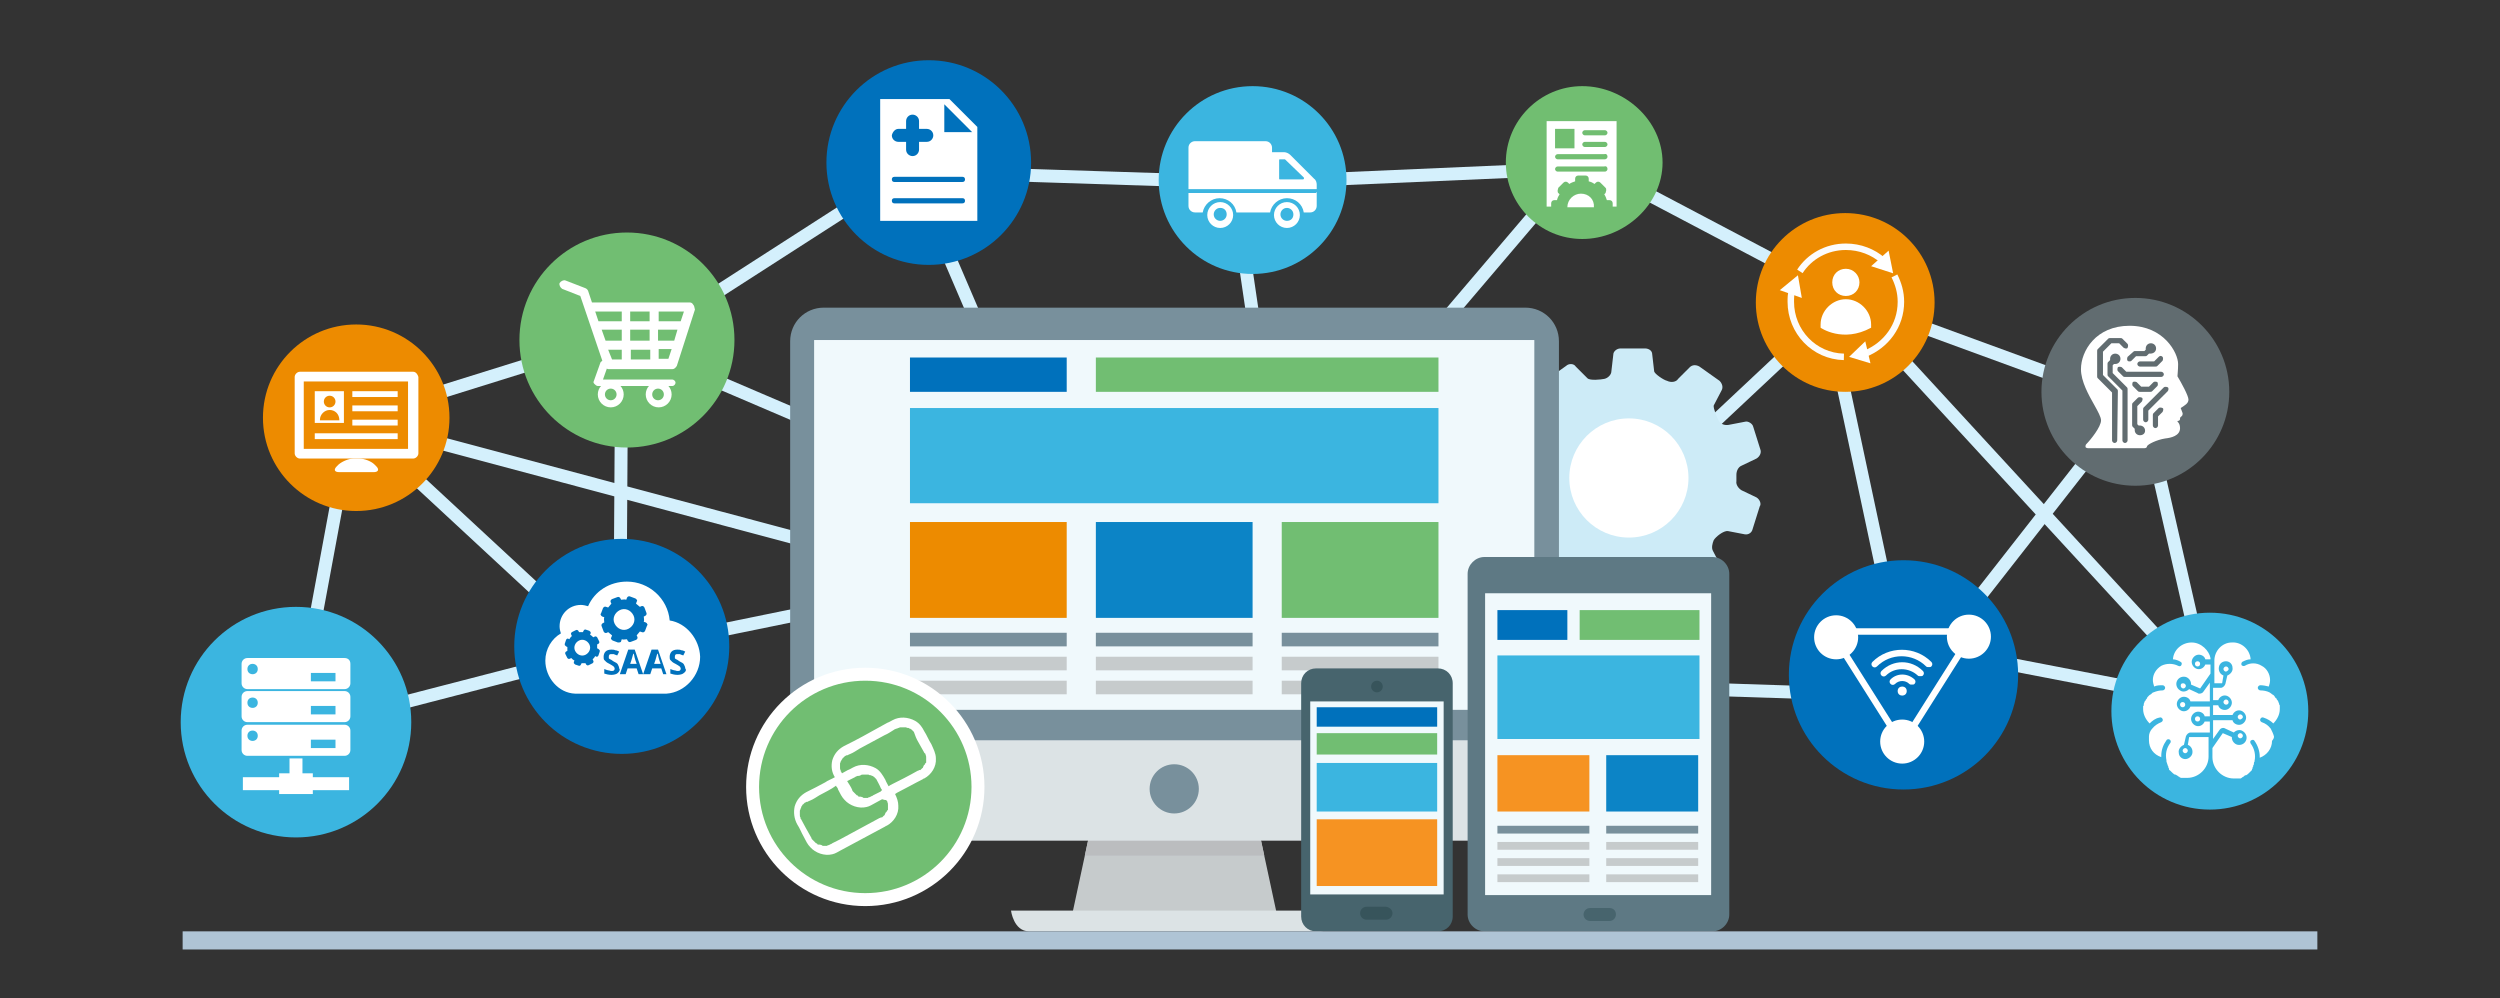<?xml version="1.0" encoding="utf-8"?>
<!-- Generator: Adobe Illustrator 19.1.1, SVG Export Plug-In . SVG Version: 6.00 Build 0)  -->
<svg version="1.1" xmlns="http://www.w3.org/2000/svg" xmlns:xlink="http://www.w3.org/1999/xlink" x="0px" y="0px"
	 viewBox="142.5 66.6 386 154.1" style="enable-background:new 142.5 66.6 386 154.1;" xml:space="preserve">
<rect x="142.5" y="66.6" width="386" height="154.1" fill="#333333" stroke="none"/>
<style type="text/css">
	.st0{fill:none;stroke:#D4F0FC;stroke-width:2;stroke-miterlimit:10;}
	.st1{fill:#CDEBF7;}
	.st2{fill:#C6CBCC;}
	.st3{fill:#BBBDBF;}
	.st4{fill:#DCE3E5;}
	.st5{fill:#78909C;}
	.st6{fill:#F0F9FC;}
	.st7{fill:#0071BC;}
	.st8{fill:#71BE72;}
	.st9{fill:#3BB5E0;}
	.st10{fill:#ED8B00;}
	.st11{fill:#0C84C6;}
	.st12{fill:#5E7984;}
	.st13{fill:#47646D;}
	.st14{fill:#F69322;}
	.st15{fill:#37545B;}
	.st16{fill:#AFC4D5;}
	.st17{fill:#FFFFFF;}
	.st18{fill:none;stroke:#FCFCFC;stroke-miterlimit:10;}
	.st19{fill:#71BE71;}
	.st20{fill:none;stroke:#FFFFFF;stroke-miterlimit:10;}
	.st21{fill:#616C70;}
	.st22{fill:#71BE72;stroke:#FFFFFF;stroke-width:2;stroke-miterlimit:10;}
</style>
<g id="Layer_2">
	<polyline class="st0" points="484.4,177.6 472.9,127.1 436.2,174 364.6,171.7 427.5,112.7 386.7,91.2 340.4,145.6 332.9,94.7 
		283.4,93.1 307.2,148.6 238.5,119.2 238.2,167.1 290.5,156.4 196.9,131.4 188,179.4 242.1,165.4 	"/>
	<line class="st0" x1="240.8" y1="119.7" x2="280.3" y2="94.3"/>
	<line class="st0" x1="338.2" y1="94.7" x2="384.1" y2="92.7"/>
	<line class="st0" x1="432.8" y1="114.7" x2="473.5" y2="129.6"/>
	<polyline class="st0" points="423.6,109.9 435.5,165.8 485.2,175.4 427.5,112.7 	"/>
	<polyline class="st0" points="236,119.2 196.9,131.4 239.3,170.7 	"/>
	<path class="st0" d="M190.5,176.9"/>
</g>
<g id="Layer_1">
	<path id="XMLID_2_" class="st1" d="M413.7,143.4l-2.3-1.1c-0.5-0.3-0.9-0.9-0.8-1.4c0,0,0,0,0-0.5c0-0.5,0-0.5,0-0.5
		c0-0.6,0.3-1.2,0.8-1.4l2.3-1.1c0.5-0.3,0.8-0.9,0.6-1.4l-1.1-3.5c-0.1-0.5-0.8-0.9-1.2-0.8l-2.6,0.5c-0.6,0.1-1.2-0.1-1.5-0.6
		c-0.3-0.5-0.9-2-0.8-2.4l1.2-2.3c0.3-0.5,0.1-1.1-0.3-1.5l-3.1-2.2c-0.5-0.3-1.1-0.3-1.5,0.1l-1.8,1.8c-0.3,0.5-1.1,0.6-1.7,0.3
		c-0.5-0.1-2-1.1-2-1.5l-0.3-2.6c0-0.6-0.6-0.9-1.1-0.9h-3.8c-0.6,0-1.1,0.5-1.1,0.9l-0.3,2.6c0,0.6-0.6,1.1-1.1,1.2
		c-0.5,0.1-2.2,0.3-2.6-0.1l-1.8-1.8c-0.3-0.5-1.1-0.5-1.5-0.1l-3.1,2.2c-0.5,0.3-0.6,0.9-0.3,1.5l1.2,2.3c0.3,0.5,0.1,1.2-0.1,1.7
		c-0.3,0.5-1.5,1.5-2.2,1.4l-2.6-0.5c-0.6-0.1-1.1,0.3-1.2,0.8l-1.1,3.5c-0.1,0.5,0.1,1.1,0.6,1.4l2.3,1.1c0.5,0.3,0.9,0.9,0.8,1.4
		c0,0,0,0,0,0.5c0,0.5,0,0.5,0,0.5c0,0.6-0.3,1.2-0.8,1.4l-2.3,1.1c-0.5,0.3-0.8,0.9-0.6,1.4l1.1,3.5c0.1,0.5,0.8,0.9,1.2,0.8
		l2.6-0.5c0.6-0.1,1.2,0.1,1.5,0.6c0.3,0.5,0.9,2,0.8,2.4l-1.2,2.3c-0.3,0.5-0.1,1.1,0.3,1.5l3.1,2.2c0.5,0.3,1.1,0.3,1.5-0.1
		l1.8-1.8c0.3-0.5,1.1-0.6,1.7-0.3c0.5,0.1,2,1.1,2,1.5l0.3,2.6c0,0.6,0.6,0.9,1.1,0.9h3.7c0.6,0,1.1-0.5,1.1-0.9l0.3-2.6
		c0-0.6,0.6-1.1,1.1-1.2c0.5-0.1,2.2-0.3,2.6,0.1l1.8,1.8c0.3,0.5,1.1,0.5,1.5,0.1l3.1-2.2c0.5-0.3,0.6-0.9,0.3-1.5l-1.2-2.3
		c-0.3-0.5-0.1-1.2,0.1-1.7c0.3-0.5,1.5-1.5,2.2-1.4l2.6,0.5c0.6,0.1,1.1-0.3,1.2-0.8l1.1-3.5C414.5,144.4,414.2,143.7,413.7,143.4z
		 M394.6,148.6c-4.6,0-8.3-3.7-8.3-8.3c0-4.6,3.7-8.3,8.3-8.3c4.6,0,8.3,3.7,8.3,8.3C402.9,144.9,399.2,148.6,394.6,148.6z"/>
	<g>
		<g>
			<g>
				<polygon class="st2" points="339.7,208 308,208 312.6,186.6 335.1,186.6 				"/>
				<polygon class="st3" points="337.7,198.7 335.1,186.6 312.6,186.6 310,198.7 				"/>
				<path class="st4" d="M346.3,210.4h-44.9c-2.4,0-2.8-3.2-2.8-3.2H349C349,207.3,348.7,210.4,346.3,210.4z"/>
			</g>
			<path class="st5" d="M383.2,182.3c0,2.9-2.3,5.2-5.2,5.2H269.7c-2.9,0-5.2-2.3-5.2-5.2v-63c0-2.9,2.3-5.2,5.2-5.2H378
				c2.9,0,5.2,2.3,5.2,5.2V182.3z"/>
			<path class="st4" d="M264.4,180.9v10.3c0,2.9,2.3,5.2,5.2,5.2H378c2.9,0,5.2-2.3,5.2-5.2v-10.3H264.4z"/>
			<rect x="268.2" y="119.1" class="st6" width="111.2" height="57.1"/>
			<circle class="st5" cx="323.8" cy="188.4" r="3.8"/>
		</g>
		<g>
			<rect x="283" y="121.8" class="st7" width="24.2" height="5.3"/>
			<rect x="311.7" y="121.8" class="st8" width="52.9" height="5.3"/>
			<rect x="283" y="129.6" class="st9" width="81.6" height="14.7"/>
			<rect x="283" y="147.2" class="st10" width="24.2" height="14.8"/>
			<rect x="311.7" y="147.2" class="st11" width="24.2" height="14.8"/>
			<rect x="340.4" y="147.2" class="st8" width="24.2" height="14.8"/>
			<g>
				<rect x="283" y="164.3" class="st5" width="24.2" height="2.1"/>
				<rect x="283" y="168" class="st2" width="24.2" height="2.1"/>
				<rect x="283" y="171.7" class="st2" width="24.2" height="2.1"/>
			</g>
			<g>
				<rect x="311.7" y="164.3" class="st5" width="24.2" height="2.1"/>
				<rect x="311.7" y="168" class="st2" width="24.2" height="2.1"/>
				<rect x="311.7" y="171.7" class="st2" width="24.2" height="2.1"/>
			</g>
			<g>
				<rect x="340.4" y="164.3" class="st5" width="24.2" height="2.1"/>
				<rect x="340.4" y="168" class="st2" width="24.2" height="2.1"/>
				<rect x="340.4" y="171.7" class="st2" width="24.2" height="2.1"/>
			</g>
		</g>
	</g>
	<g>
		<g>
			<path class="st12" d="M371.7,210.4c-1.4,0-2.6-1.2-2.6-2.6v-52.6c0-1.4,1.2-2.6,2.6-2.6h35.2c1.4,0,2.6,1.2,2.6,2.6v52.6
				c0,1.4-1.2,2.6-2.6,2.6H371.7z"/>
			<rect x="371.8" y="158.2" class="st6" width="34.9" height="46.6"/>
			<path class="st13" d="M392,207.8c0,0.5-0.4,1-1,1h-3c-0.5,0-1-0.4-1-1l0,0c0-0.5,0.4-1,1-1h3C391.6,206.8,392,207.2,392,207.8
				L392,207.8z"/>
		</g>
		<g>
			<rect x="373.7" y="160.8" class="st7" width="10.8" height="4.6"/>
			<rect x="386.4" y="160.8" class="st8" width="18.5" height="4.6"/>
			<rect x="373.7" y="167.8" class="st9" width="31.2" height="12.9"/>
			<rect x="373.7" y="183.2" class="st14" width="14.2" height="8.7"/>
			<rect x="390.5" y="183.2" class="st11" width="14.2" height="8.7"/>
			<g>
				<rect x="373.7" y="194.1" class="st5" width="14.2" height="1.2"/>
				<rect x="373.7" y="196.6" class="st2" width="14.2" height="1.2"/>
				<rect x="373.7" y="199.1" class="st2" width="14.2" height="1.2"/>
				<rect x="373.7" y="201.6" class="st2" width="14.2" height="1.2"/>
			</g>
			<g>
				<rect x="390.5" y="194.1" class="st5" width="14.2" height="1.2"/>
				<rect x="390.5" y="196.6" class="st2" width="14.2" height="1.2"/>
				<rect x="390.5" y="199.1" class="st2" width="14.2" height="1.2"/>
				<rect x="390.5" y="201.6" class="st2" width="14.2" height="1.2"/>
			</g>
		</g>
	</g>
	<g>
		<g>
			<path class="st13" d="M366.8,208.1c0,1.3-1,2.3-2.3,2.3h-18.8c-1.3,0-2.3-1-2.3-2.3v-36c0-1.3,1-2.3,2.3-2.3h18.8
				c1.3,0,2.3,1,2.3,2.3V208.1z"/>
			<rect x="344.8" y="174.9" class="st6" width="20.6" height="29.8"/>
			<circle class="st15" cx="355.1" cy="172.6" r="0.9"/>
			<path class="st15" d="M357.5,207.6c0,0.5-0.4,1-1,1h-3c-0.5,0-1-0.4-1-1l0,0c0-0.5,0.4-1,1-1h3
				C357.1,206.7,357.5,207.1,357.5,207.6L357.5,207.6z"/>
		</g>
		<g>
			<rect x="345.8" y="175.8" class="st7" width="18.6" height="3"/>
			<rect x="345.8" y="179.8" class="st8" width="18.6" height="3.3"/>
			<rect x="345.8" y="184.4" class="st9" width="18.6" height="7.5"/>
			<rect x="345.8" y="193.1" class="st14" width="18.6" height="10.3"/>
		</g>
	</g>
	<rect x="170.7" y="210.4" class="st16" width="329.6" height="2.8"/>
	<g>
		<circle class="st10" cx="197.5" cy="131.1" r="14.4"/>
		<g>
			<g>
				<rect x="196.9" y="127" class="st17" width="7" height="0.9"/>
			</g>
			<g>
				<rect x="196.9" y="129.2" class="st17" width="7" height="0.9"/>
			</g>
			<g>
				<rect x="196.9" y="131.4" class="st17" width="7" height="0.9"/>
			</g>
			<g>
				<rect x="191.1" y="133.5" class="st17" width="12.8" height="0.9"/>
			</g>
			<path class="st17" d="M206.3,124h-17.5c-0.4,0-0.8,0.4-0.8,0.8v11.8c0,0.4,0.4,0.8,0.8,0.8h17.5c0.4,0,0.8-0.4,0.8-0.8v-11.8
				C207,124.4,206.7,124,206.3,124z M205.5,135.9h-16.1v-10.4h16.1V135.9L205.5,135.9z"/>
			<g>
				<path class="st17" d="M197.1,137.4c-0.7,0-1.7,0.4-2.3,0.9l-0.3,0.3c-0.5,0.5-0.4,0.9,0.4,0.9h5.3c0.7,0,0.9-0.4,0.4-0.9
					l-0.3-0.3c-0.5-0.5-1.6-0.9-2.3-0.9H197.1z"/>
			</g>
			<path class="st17" d="M191.1,127v4.9h4.5V127H191.1z M193.4,127.7c0.5,0,0.9,0.4,0.9,0.9c0,0.5-0.4,0.9-0.9,0.9
				c-0.5,0-0.9-0.4-0.9-0.9C192.5,128.1,192.9,127.7,193.4,127.7z M194.9,131.5h-3v-0.1c0-0.8,0.7-1.5,1.5-1.5
				S194.9,130.5,194.9,131.5L194.9,131.5z"/>
		</g>
	</g>
	<g>
		<circle class="st10" cx="427.4" cy="113.3" r="13.8"/>
		<path class="st17" d="M431.4,117.2c0,0,0,0,0-0.5c0-2.1-1.8-3.9-3.9-3.9l0,0c-2.1,0-3.9,1.8-3.9,3.9v0.5
			C423.6,117.2,427,119.6,431.4,117.2z"/>
		<path class="st17" d="M429.6,110.2c0,1.2-0.9,2.1-2.1,2.1s-2.1-0.9-2.1-2.1s0.9-2.1,2.1-2.1C428.7,108.1,429.6,109.1,429.6,110.2
			L429.6,110.2z"/>
		<path class="st18" d="M427.2,121.7c-4.6-0.1-8.2-3.9-8.2-8.5c0-0.6,0-1.2,0.2-1.7"/>
		<g>
			<polygon class="st17" points="420.7,112.6 420.1,109.1 417.3,111.4 			"/>
		</g>
		<path class="st18" d="M435,109.2c0.6,1.2,1,2.5,1,4c0,3.7-2.3,6.7-5.5,8"/>
		<g>
			<polygon class="st17" points="430.5,119.3 428,121.7 431.3,122.7 			"/>
		</g>
		<path class="st18" d="M420.4,108.5c1.5-2.3,4.1-3.8,7.1-3.8c2.2,0,4.2,0.8,5.7,2.1"/>
		<g>
			<polygon class="st17" points="431.4,107.7 434.8,108.8 434.1,105.3 			"/>
		</g>
	</g>
	<g>
		<circle class="st9" cx="335.9" cy="94.4" r="14.5"/>
		<g>
			<path class="st17" d="M345.8,95.8v-0.7c0-0.3-0.1-0.7-0.4-0.9l-3.7-3.7c-0.2-0.2-0.6-0.4-0.9-0.4h-1.9v-0.7c0-0.5-0.4-1-1-1H327
				c-0.5,0-1,0.4-1,1v6.4H345.8z M340,91.3c0-0.1,0.1-0.1,0.1-0.1h0.7c0,0,0.1,0,0.1,0l2.9,2.8c0.1,0.1,0,0.3-0.1,0.3h-3.6
				c-0.1,0-0.1-0.1-0.1-0.1L340,91.3L340,91.3z M345.8,96.3v2.1c0,0.5-0.4,1-1,1h-1c-0.2-1.3-1.3-2.2-2.6-2.2c-1.3,0-2.4,1-2.6,2.2
				h-5.2c-0.2-1.3-1.3-2.2-2.6-2.2s-2.4,1-2.6,2.2H327c-0.5,0-1-0.4-1-1v-2h19.7V96.3z M341.2,97.8c-1.1,0-2,0.9-2,2s0.9,2,2,2
				s2-0.9,2-2S342.3,97.8,341.2,97.8z M341.2,100.7c-0.5,0-1-0.4-1-1c0-0.5,0.4-1,1-1c0.5,0,1,0.4,1,1
				C342.2,100.3,341.8,100.7,341.2,100.7z M330.9,97.8c-1.1,0-2,0.9-2,2s0.9,2,2,2c1.1,0,2-0.9,2-2S332,97.8,330.9,97.8z
				 M330.9,100.7c-0.5,0-1-0.4-1-1c0-0.5,0.4-1,1-1s1,0.4,1,1C331.9,100.3,331.4,100.7,330.9,100.7z"/>
		</g>
	</g>
	<g>
		<circle class="st8" cx="239.3" cy="119.1" r="16.6"/>
		<g>
			<path class="st17" d="M249.5,113.6c-0.1-0.2-0.3-0.3-0.5-0.3h-15h-0.1l-0.6-1.8c-0.1-0.2-0.2-0.3-0.4-0.4l-3.1-1.2
				c-0.3-0.1-0.7,0.1-0.9,0.4c-0.1,0.3,0.1,0.7,0.4,0.9l2.8,1.1l3.4,10c-0.1,0.1-0.3,0.2-0.3,0.3l-1,2.8c-0.1,0.2-0.1,0.3,0.1,0.5
				c0.1,0.1,0.3,0.3,0.5,0.3h0.5c-0.3,0.3-0.5,0.8-0.5,1.3c0,1.1,0.9,2,2,2c1.1,0,2-0.9,2-2c0-0.5-0.2-1-0.5-1.3h4.4
				c-0.3,0.3-0.5,0.8-0.5,1.3c0,1.1,0.9,2,2,2c1.1,0,2-0.9,2-2c0-0.5-0.2-1-0.5-1.3h0.6c0.3,0,0.5-0.3,0.5-0.5
				c0-0.3-0.3-0.5-0.5-0.5h-10.7l0.6-1.7c0.1,0.1,0.2,0.1,0.3,0.1h9.8c0.3,0,0.5-0.2,0.7-0.5l2.8-8.7
				C249.7,114,249.7,113.8,249.5,113.6z M236.8,128.4c-0.5,0-0.9-0.4-0.9-0.9s0.4-0.9,0.9-0.9c0.5,0,0.9,0.4,0.9,0.9
				C237.7,128,237.3,128.4,236.8,128.4z M244.1,128.4c-0.5,0-0.9-0.4-0.9-0.9s0.4-0.9,0.9-0.9s0.9,0.4,0.9,0.9
				C245,128,244.6,128.4,244.1,128.4z M247.6,116.2h-3.4v-1.5h3.9L247.6,116.2z M246.6,119.2h-2.5v-1.7h3L246.6,119.2z M239.8,119.2
				v-1.7h3v1.7H239.8z M242.9,120.6v1.5h-3v-1.5H242.9z M235.4,117.5h3.1v1.7H236L235.4,117.5z M239.8,116.2v-1.5h3v1.5H239.8z
				 M238.5,114.7v1.5h-3.6l-0.5-1.5H238.5z M236.4,120.6h2.1v1.5H237L236.4,120.6z M244.2,122v-1.5h2l-0.5,1.5H244.2z"/>
		</g>
	</g>
	<g>
		<path class="st19" d="M375,91.7c0-6.5,5.3-11.8,11.8-11.8s12.4,5.3,12.4,11.8s-5.9,11.8-12.4,11.8S375,98.2,375,91.7z"/>
		<g>
			<path class="st17" d="M386.6,96.5c-1.1,0-2.1,0.9-2.1,2.1h4.1C388.7,97.4,387.8,96.5,386.6,96.5z"/>
			<path class="st17" d="M381.3,85.3v13.2h0.7V98c0-0.3,0.2-0.5,0.5-0.5h0.4c0.1-0.4,0.2-0.6,0.4-0.9l-0.2-0.2
				c-0.1-0.1-0.1-0.2-0.1-0.4c0-0.1,0.1-0.3,0.1-0.4l0.8-0.8c0.2-0.2,0.5-0.2,0.7,0l0.2,0.2c0.3-0.2,0.6-0.3,0.9-0.4v-0.4
				c0-0.3,0.2-0.5,0.5-0.5h1.1c0.3,0,0.5,0.2,0.5,0.5v0.4c0.4,0.1,0.6,0.2,0.9,0.4l0.2-0.2c0.2-0.2,0.5-0.2,0.7,0l0.8,0.8
				c0.1,0.1,0.1,0.2,0.1,0.4c0,0.1-0.1,0.3-0.1,0.4l-0.2,0.2c0.2,0.3,0.3,0.6,0.4,0.9h0.4c0.3,0,0.5,0.2,0.5,0.5v0.5h0.6V85.3H381.3
				z M382.6,86.5h3v3h-3V86.5z M390.7,92.7c0,0.2-0.2,0.4-0.4,0.4H383c-0.2,0-0.4-0.2-0.4-0.4l0,0c0-0.2,0.2-0.4,0.4-0.4h7.2
				C390.5,92.2,390.7,92.4,390.7,92.7L390.7,92.7z M390.7,90.8c0,0.2-0.2,0.4-0.4,0.4H383c-0.2,0-0.4-0.2-0.4-0.4l0,0
				c0-0.2,0.2-0.4,0.4-0.4h7.2C390.5,90.3,390.7,90.5,390.7,90.8L390.7,90.8z M390.7,88.9c0,0.2-0.2,0.4-0.4,0.4h-3.1
				c-0.2,0-0.4-0.2-0.4-0.4l0,0c0-0.2,0.2-0.4,0.4-0.4h3.1C390.5,88.5,390.7,88.7,390.7,88.9L390.7,88.9z M390.3,87.5h-3.1
				c-0.2,0-0.4-0.2-0.4-0.4s0.2-0.4,0.4-0.4h3.1c0.2,0,0.4,0.2,0.4,0.4S390.5,87.5,390.3,87.5z"/>
		</g>
	</g>
	<g>
		<circle class="st7" cx="285.9" cy="91.7" r="15.8"/>
		<g>
			<g>
				<path class="st17" d="M289.1,81.9h-10.7v18.8h15V86.2L289.1,81.9z M281.2,86.5h1.2v-1.2c0-0.5,0.4-1,1-1l0,0c0.5,0,1,0.4,1,1
					v1.2h1.2c0.5,0,1,0.4,1,1l0,0c0,0.5-0.4,1-1,1h-1.2v1.2c0,0.5-0.4,1-1,1l0,0c-0.5,0-1-0.4-1-1v-1.2h-1.2c-0.5,0-1-0.4-1-1l0,0
					C280.3,87,280.7,86.5,281.2,86.5z M291.1,98h-10.5c-0.2,0-0.4-0.1-0.4-0.4c0-0.2,0.1-0.4,0.4-0.4h10.5c0.2,0,0.4,0.1,0.4,0.4
					C291.5,97.8,291.4,98,291.1,98z M291.1,94.7h-10.5c-0.2,0-0.4-0.1-0.4-0.4c0-0.2,0.1-0.4,0.4-0.4h10.5c0.2,0,0.4,0.1,0.4,0.4
					C291.5,94.5,291.4,94.7,291.1,94.7z M288.3,87v-4.3l4.3,4.3H288.3L288.3,87z"/>
			</g>
		</g>
	</g>
	<g>
		<circle class="st7" cx="238.5" cy="166.4" r="16.6"/>
		<g>
			<path class="st17" d="M244,167.5c-0.1,0.2-0.2,0.8-0.5,1.6h1c-0.3-0.8-0.4-1.3-0.4-1.4S244,167.5,244,167.5z"/>
			<path class="st17" d="M239.5,163.7c0.8-0.4,1.2-1.3,0.8-2.1c-0.4-0.8-1.3-1.2-2.1-0.8c-0.8,0.4-1.2,1.3-0.8,2.1
				C237.8,163.7,238.7,164.1,239.5,163.7z"/>
			<path class="st17" d="M240.3,167.5c-0.1,0.2-0.2,0.8-0.5,1.6h1c-0.3-0.8-0.4-1.3-0.4-1.4S240.3,167.5,240.3,167.5z"/>
			<path class="st17" d="M231.9,165.5c-0.6,0.3-0.9,1-0.6,1.6c0.3,0.6,1,0.9,1.6,0.6c0.6-0.3,0.9-1,0.6-1.6
				C233.2,165.5,232.5,165.2,231.9,165.5z"/>
			<path class="st17" d="M245.9,162.4c-0.3-3.4-3.2-6-6.6-6c-2.7,0-5,1.5-6,3.8c-0.3-0.1-0.8-0.2-1.1-0.2c-1.9,0-3.3,1.5-3.3,3.3
				c0,0.4,0.1,0.8,0.2,1.1c-1.4,0.8-2.4,2.4-2.4,4.2c0,2.6,2,5,4.6,5.1h9.2h4.9c2.9-0.2,5.2-2.8,5.2-5.7
				C250.5,165.3,248.5,162.8,245.9,162.4z M235.1,167.2l-0.2,0.6c-0.1,0.2-0.2,0.2-0.3,0.2l-0.2-0.1c-0.1,0.2-0.2,0.3-0.4,0.5
				l0.1,0.2c0.1,0.2,0,0.3-0.1,0.4l-0.6,0.3c-0.2,0.1-0.3,0-0.4-0.1l-0.1-0.2c-0.2,0-0.4,0-0.6,0l-0.1,0.2c-0.1,0.2-0.2,0.2-0.3,0.2
				l-0.6-0.2c-0.1-0.1-0.1-0.1-0.2-0.2c0-0.1,0-0.2,0-0.2l0.1-0.2c-0.2-0.1-0.3-0.2-0.5-0.4l-0.2,0.1c-0.2,0.1-0.3,0-0.4-0.1
				l-0.3-0.6c-0.1-0.2,0-0.3,0.1-0.4l0.2-0.1c0-0.2,0-0.4,0-0.6l-0.2-0.1c-0.1-0.1-0.1-0.1-0.2-0.2c0-0.1,0-0.2,0-0.2l0.2-0.6
				c0.1-0.2,0.2-0.2,0.3-0.2l0.2,0.1c0.1-0.2,0.2-0.3,0.4-0.5l-0.1-0.2c-0.1-0.2,0-0.3,0.1-0.4l0.6-0.3c0.2-0.1,0.3,0,0.4,0.1
				l0.1,0.2c0.2,0,0.4,0,0.6,0l0.1-0.2c0.1-0.2,0.2-0.2,0.3-0.2l0.6,0.2c0.1,0.1,0.1,0.1,0.2,0.2c0,0.1,0,0.2,0,0.2l-0.1,0.2
				c0.2,0.1,0.3,0.2,0.5,0.4l0.2-0.1c0.2-0.1,0.3,0,0.4,0.1l0.3,0.6c0.1,0.2,0,0.3-0.1,0.4l-0.2,0.1c0,0.2,0,0.4,0,0.6l0.2,0.1
				c0.1,0.1,0.1,0.1,0.2,0.2C235.1,167.1,235.1,167.2,235.1,167.2z M237.9,170.5c-0.2,0.2-0.6,0.3-1,0.3c-0.4,0-0.8-0.1-1.1-0.2
				v-0.7c0.3,0.1,0.5,0.2,0.6,0.2c0.2,0,0.3,0.1,0.5,0.1c0.2,0,0.3,0,0.4-0.1c0.1-0.1,0.1-0.2,0.1-0.3c0-0.1,0-0.1-0.1-0.2
				c0-0.1-0.1-0.1-0.2-0.2s-0.2-0.1-0.5-0.3c-0.2-0.1-0.4-0.2-0.5-0.3c-0.1-0.1-0.2-0.2-0.3-0.3c-0.1-0.1-0.1-0.3-0.1-0.5
				c0-0.3,0.1-0.6,0.3-0.8c0.2-0.2,0.5-0.3,0.9-0.3c0.2,0,0.4,0,0.6,0.1c0.2,0,0.4,0.1,0.6,0.2l-0.3,0.6c-0.2-0.1-0.4-0.1-0.5-0.2
				c-0.1,0-0.3,0-0.4,0c-0.2,0-0.3,0-0.3,0.1c-0.1,0.1-0.1,0.2-0.1,0.3c0,0.1,0,0.1,0,0.2c0,0.1,0.1,0.1,0.2,0.2
				c0.1,0,0.2,0.1,0.5,0.3c0.4,0.2,0.6,0.3,0.7,0.5c0.1,0.2,0.2,0.4,0.2,0.6C238.3,170,238.1,170.3,237.9,170.5z M237.9,165.8
				l-0.8-0.3c-0.1-0.1-0.2-0.1-0.2-0.2c-0.1-0.1-0.1-0.2,0-0.3l0.1-0.3c-0.2-0.2-0.4-0.3-0.6-0.5l-0.2,0.1c-0.2,0.1-0.4,0-0.5-0.2
				l-0.3-0.8c-0.1-0.2,0-0.4,0.2-0.5l0.2-0.1c0-0.3-0.1-0.5,0-0.8l-0.3-0.1c-0.1-0.1-0.2-0.1-0.2-0.2c-0.1-0.1-0.1-0.2,0-0.3
				l0.3-0.8c0.1-0.2,0.3-0.3,0.5-0.2l0.3,0.1c0.2-0.2,0.3-0.4,0.5-0.6l-0.1-0.2c-0.1-0.2,0-0.4,0.2-0.5l0.8-0.3
				c0.2-0.1,0.4,0,0.5,0.2l0.1,0.2c0.3,0,0.5-0.1,0.8,0l0.1-0.3c0.1-0.2,0.3-0.3,0.5-0.2l0.8,0.3c0.1,0.1,0.2,0.1,0.2,0.2
				c0.1,0.1,0.1,0.2,0,0.3l-0.1,0.3c0.2,0.2,0.4,0.3,0.6,0.5l0.2-0.1c0.2-0.1,0.4,0,0.5,0.2l0.3,0.8c0.1,0.2,0,0.4-0.2,0.5l-0.2,0.1
				c0,0.3,0.1,0.5,0,0.8l0.3,0.1c0.1,0.1,0.2,0.1,0.2,0.2c0.1,0.1,0.1,0.2,0,0.3l-0.3,0.8c-0.1,0.2-0.3,0.3-0.5,0.2l-0.3-0.1
				c-0.2,0.2-0.3,0.4-0.5,0.6l0.1,0.2c0.1,0.2,0,0.4-0.2,0.5l-0.8,0.3c-0.2,0.1-0.4,0-0.5-0.2l-0.1-0.2c-0.3,0-0.5,0.1-0.8,0
				l-0.1,0.3C238.4,165.8,238.1,165.8,237.9,165.8z M244.9,170.7l-0.3-0.9h-1.4l-0.3,0.9h-0.9h-0.9l-0.3-0.9h-1.4l-0.3,0.9h-0.9
				l1.3-3.8h1l1.3,3.8l1.3-3.8h1l1.3,3.8H244.9z M248.1,170.5c-0.2,0.2-0.6,0.3-1,0.3c-0.4,0-0.8-0.1-1.1-0.2v-0.7
				c0.3,0.1,0.5,0.2,0.6,0.2c0.2,0,0.3,0.1,0.5,0.1c0.2,0,0.3,0,0.4-0.1c0.1-0.1,0.1-0.2,0.1-0.3c0-0.1,0-0.1-0.1-0.2
				c0-0.1-0.1-0.1-0.2-0.2s-0.2-0.1-0.5-0.3c-0.2-0.1-0.4-0.2-0.5-0.3c-0.1-0.1-0.2-0.2-0.3-0.3c-0.1-0.1-0.1-0.3-0.1-0.5
				c0-0.3,0.1-0.6,0.3-0.8c0.2-0.2,0.5-0.3,0.9-0.3c0.2,0,0.4,0,0.6,0.1c0.2,0,0.4,0.1,0.6,0.2l-0.3,0.6c-0.2-0.1-0.4-0.1-0.5-0.2
				c-0.1,0-0.3,0-0.4,0c-0.2,0-0.3,0-0.3,0.1c-0.1,0.1-0.1,0.2-0.1,0.3c0,0.1,0,0.1,0,0.2c0,0.1,0.1,0.1,0.2,0.2
				c0.1,0,0.2,0.1,0.5,0.3c0.4,0.2,0.6,0.3,0.7,0.5c0.1,0.2,0.2,0.4,0.2,0.6C248.5,170,248.4,170.3,248.1,170.5z"/>
		</g>
	</g>
	<g>
		<circle class="st7" cx="436.4" cy="170.8" r="17.7"/>
		<polygon class="st20" points="447.2,164.1 436.2,181.5 425.2,164.1 		"/>
		<circle class="st17" cx="446.5" cy="164.9" r="3.4"/>
		<circle class="st17" cx="426" cy="165" r="3.4"/>
		<circle class="st17" cx="436.2" cy="181.1" r="3.4"/>
		<g>
			<g>
				<path class="st17" d="M433,170.2c-0.2,0.2-0.2,0.5,0,0.7c0.2,0.2,0.5,0.2,0.7,0c1.3-1.3,3.5-1.3,4.9,0c0.1,0.1,0.2,0.1,0.4,0.1
					s0.3,0,0.4-0.1c0.2-0.2,0.2-0.5,0-0.7C437.6,168.4,434.8,168.4,433,170.2z"/>
				<path class="st17" d="M434.4,171.5c-0.2,0.2-0.2,0.5,0,0.7c0.2,0.2,0.5,0.2,0.7,0c0.6-0.6,1.6-0.6,2.2,0
					c0.1,0.1,0.2,0.1,0.4,0.1s0.3,0,0.4-0.1c0.2-0.2,0.2-0.5,0-0.7C437,170.5,435.4,170.5,434.4,171.5z"/>
				<circle class="st17" cx="436.2" cy="173.3" r="0.7"/>
				<path class="st17" d="M440.7,168.8c-2.5-2.5-6.6-2.5-9.1,0c-0.2,0.2-0.2,0.5,0,0.7c0.2,0.2,0.5,0.2,0.7,0c2.1-2.1,5.5-2.1,7.6,0
					c0.1,0.1,0.2,0.1,0.4,0.1s0.3,0,0.4-0.1C440.9,169.3,440.9,169,440.7,168.8z"/>
			</g>
		</g>
	</g>
	<g>
		<circle class="st9" cx="188.2" cy="178.1" r="17.8"/>
		<path class="st17" d="M195.7,168.2h-15c-0.5,0-0.9,0.4-0.9,0.9v3c0,0.5,0.4,0.9,0.9,0.9h15c0.5,0,0.9-0.4,0.9-0.9v-3
			C196.6,168.5,196.2,168.2,195.7,168.2z M181.4,170.2c-0.3,0-0.5-0.2-0.5-0.5c0-0.3,0.2-0.5,0.5-0.5c0.3,0,0.5,0.2,0.5,0.5
			C181.9,170,181.7,170.2,181.4,170.2z M194.3,171.8h-3.8v-1.3h3.8L194.3,171.8L194.3,171.8z"/>
		<path class="st17" d="M195.7,173.3h-15c-0.5,0-0.9,0.4-0.9,0.9v3c0,0.5,0.4,0.9,0.9,0.9h15c0.5,0,0.9-0.4,0.9-0.9v-3
			C196.6,173.7,196.2,173.3,195.7,173.3z M181.4,175.4c-0.3,0-0.5-0.2-0.5-0.5c0-0.3,0.2-0.5,0.5-0.5c0.3,0,0.5,0.2,0.5,0.5
			C181.9,175.1,181.7,175.4,181.4,175.4z M194.3,176.9h-3.8v-1.3h3.8L194.3,176.9L194.3,176.9z"/>
		<path class="st17" d="M195.7,178.5h-15c-0.5,0-0.9,0.4-0.9,0.9v3c0,0.5,0.4,0.9,0.9,0.9h15c0.5,0,0.9-0.4,0.9-0.9v-3
			C196.6,178.9,196.2,178.5,195.7,178.5z M181.4,180.5c-0.3,0-0.5-0.2-0.5-0.5c0-0.3,0.2-0.5,0.5-0.5c0.3,0,0.5,0.2,0.5,0.5
			C181.9,180.3,181.7,180.5,181.4,180.5z M194.3,182.1h-3.8v-1.3h3.8L194.3,182.1L194.3,182.1z"/>
		<polygon class="st17" points="190.8,186 189.2,186 189.2,183.7 187.2,183.7 187.2,186 185.6,186 185.6,186.6 180,186.6 180,188.6 
			185.6,188.6 185.6,189.2 190.8,189.2 190.8,188.6 196.4,188.6 196.4,186.6 190.8,186.6 		"/>
		<circle class="st9" cx="181.5" cy="169.9" r="0.8"/>
		<circle class="st9" cx="181.5" cy="175.1" r="0.8"/>
		<circle class="st9" cx="181.5" cy="180.2" r="0.8"/>
	</g>
	<circle class="st17" cx="394" cy="140.4" r="9.2"/>
	<g>
		<circle class="st21" cx="472.2" cy="127.1" r="14.5"/>
		<path class="st17" d="M480.4,128.3c0-0.6-1.1-2.6-1.7-3.6c0-0.3,0.1-0.9,0.1-1.9c0-1.7-2.2-5.9-7.5-5.9c-5.2,0-7.5,3.9-7.5,6.7
			c0,1.9,1.2,4,2.1,5.6c0.5,0.9,1,1.8,1,2.3c0,1-1.6,3-2.3,3.7c-0.1,0.1-0.1,0.3-0.1,0.4s0.2,0.2,0.4,0.2h8.7c0.2,0,0.4-0.1,0.4-0.3
			c0.1-0.3,1.5-1,2.8-1.2c0.9-0.1,2.3-0.4,2.3-1.6c0-0.5-0.2-0.8-0.3-0.9c-0.1-0.1-0.1-0.1-0.1-0.2c0.2,0,0.4-0.1,0.4-0.3
			c0-0.1,0-0.1,0-0.2l0.3-0.3c0.1-0.1,0.1-0.3,0.1-0.4l-0.3-0.8C479.8,129.2,480.4,128.9,480.4,128.3z M476.4,121.7
			c0.1,0.1,0.1,0.4,0,0.6l-0.8,0.8c-0.1,0.1-0.2,0.1-0.3,0.1h-2.4c-0.2,0-0.4-0.2-0.4-0.4c0-0.2,0.2-0.4,0.4-0.4h2.2l0.7-0.7
			C476,121.5,476.2,121.5,476.4,121.7z M470.6,124.8c-0.1,0-0.2,0-0.3-0.1l-0.8-0.8c-0.1-0.1-0.1-0.4,0-0.6c0.1-0.1,0.4-0.1,0.6,0
			l0.7,0.7h5.4c0.2,0,0.4,0.2,0.4,0.4c0,0.2-0.2,0.4-0.4,0.4L470.6,124.8L470.6,124.8z M475.6,126.2l-0.8,0.8
			c-0.1,0.1-0.2,0.1-0.3,0.1h-1.6c-0.1,0-0.2,0-0.3-0.1l-0.8-0.8c-0.1-0.1-0.1-0.4,0-0.6c0.1-0.1,0.4-0.1,0.6,0l0.7,0.7h1.2l0.7-0.7
			c0.1-0.1,0.4-0.1,0.6,0C475.7,125.8,475.7,126.1,475.6,126.2z M471.9,120.9c0.1-0.1,0.2-0.1,0.3-0.1h1.4l0.2-0.2c0,0,0-0.1,0-0.2
			c0-0.4,0.3-0.8,0.8-0.8c0.4,0,0.8,0.3,0.8,0.8c0,0.5-0.4,0.8-0.9,0.8c0,0-0.1,0-0.2,0l-0.3,0.3c-0.1,0.1-0.2,0.1-0.3,0.1h-1.4
			l-0.7,0.7c-0.1,0.1-0.2,0.1-0.3,0.1c-0.1,0-0.2,0-0.3-0.1c-0.1-0.1-0.1-0.4,0-0.6L471.9,120.9z M469.4,134.6
			c0,0.2-0.2,0.4-0.4,0.4c-0.2,0-0.4-0.2-0.4-0.4v-7.4l-2.2-2.2c-0.1-0.1-0.1-0.2-0.1-0.3v-3.9c0-0.1,0-0.2,0.1-0.3l1.6-1.6
			c0.1-0.1,0.2-0.1,0.3-0.1h1.6c0.1,0,0.2,0,0.3,0.1l0.8,0.8c0.1,0.1,0.1,0.4,0,0.6s-0.4,0.1-0.6,0l-0.7-0.7h-1.2l-1.3,1.3v3.6
			l2.2,2.2c0.1,0.1,0.1,0.2,0.1,0.3L469.4,134.6L469.4,134.6z M471,134.6c0,0.2-0.2,0.4-0.4,0.4c-0.2,0-0.4-0.2-0.4-0.4v-7.7
			l-2.2-2.2c-0.1-0.1-0.1-0.2-0.1-0.3v-1.6c0-0.1,0-0.2,0.1-0.3l0.3-0.3c0,0,0-0.1,0-0.2c0-0.4,0.3-0.8,0.8-0.8
			c0.4,0,0.8,0.3,0.8,0.8c0,0.4-0.3,0.8-0.8,0.8c0,0-0.1,0-0.2,0l-0.2,0.2v1.2l2.2,2.2c0.1,0.1,0.1,0.2,0.1,0.3L471,134.6L471,134.6
			z M472.9,133.8c-0.4,0-0.8-0.3-0.8-0.8c0,0,0-0.1,0-0.2l-0.3-0.3c-0.1-0.1-0.1-0.2-0.1-0.3v-3.1c0-0.1,0-0.2,0.1-0.3l0.8-0.8
			c0.1-0.1,0.4-0.1,0.6,0s0.1,0.4,0,0.6l-0.7,0.7v2.8l0.2,0.2c0,0,0.1,0,0.2,0c0.4,0,0.8,0.3,0.8,0.8
			C473.7,133.5,473.4,133.8,472.9,133.8z M476.4,130.2l-0.7,0.7v1.4c0,0.2-0.2,0.4-0.4,0.4s-0.4-0.2-0.4-0.4v-1.6
			c0-0.1,0-0.2,0.1-0.3l0.8-0.8c0.1-0.1,0.4-0.1,0.6,0S476.5,130,476.4,130.2z M477.2,127l-3,3v1.4c0,0.2-0.2,0.4-0.4,0.4
			c-0.2,0-0.4-0.2-0.4-0.4v-1.6c0-0.1,0-0.2,0.1-0.3l3.1-3.1c0.1-0.1,0.4-0.1,0.6,0S477.3,126.9,477.2,127z"/>
	</g>
	<g>
		<circle class="st9" cx="483.7" cy="176.4" r="15.2"/>
		<g transform="translate(0 -1)">
			<g>
				<g>
					<circle class="st17" cx="479.5" cy="176.4" r="0.4"/>
					<circle class="st17" cx="481.8" cy="178.6" r="0.4"/>
					<path class="st17" d="M479.2,173.5c0,0.2,0.2,0.4,0.4,0.4c0.2,0,0.4-0.2,0.4-0.4c0-0.2-0.2-0.4-0.4-0.4
						C479.3,173.1,479.2,173.2,479.2,173.5z"/>
					<circle class="st17" cx="481.8" cy="170.1" r="0.4"/>
					<path class="st17" d="M480.9,166.8c-1.5,0-2.8,1.1-2.9,2.6c0.4,0,0.9,0.2,1.2,0.4c0.2,0.1,0.2,0.3,0.1,0.5
						c-0.1,0.2-0.3,0.2-0.5,0.1c-0.8-0.4-1.8-0.4-2.6,0c-0.8,0.5-1.3,1.3-1.3,2.2c0,0.3,0.1,0.7,0.2,1c0.4-0.2,0.9-0.2,1.3-0.2
						c0.2,0,0.4,0.2,0.4,0.4s-0.2,0.4-0.4,0.4c-0.5,0-0.9,0.1-1.4,0.3c-0.1,0-0.2,0.1-0.3,0.2c0,0-0.1,0.1-0.1,0.1
						c-0.1,0-0.1,0.1-0.2,0.1c0,0-0.1,0.1-0.1,0.1c0,0-0.1,0.1-0.1,0.1c-0.1,0.1-0.2,0.2-0.2,0.3c0,0,0,0.1-0.1,0.1
						c0,0.1-0.1,0.1-0.1,0.2c0,0,0,0.1-0.1,0.1c0,0.1-0.1,0.1-0.1,0.2c0,0.1-0.1,0.2-0.1,0.3c0,0,0,0.1,0,0.1c0,0.1,0,0.2-0.1,0.2
						c0,0,0,0.1,0,0.1c0,0.1,0,0.2,0,0.4c0,0.8,0.4,1.6,1,2.2c0.4-0.4,0.9-0.8,1.5-0.9c0.2-0.1,0.4,0,0.5,0.2c0.1,0.2,0,0.4-0.2,0.5
						c-0.5,0.2-1,0.5-1.4,1c0,0,0,0,0,0c-0.3,0.3-0.5,0.8-0.5,1.2c0,0,0,0,0,0.1c0,0.2,0,0.3,0,0.5c0,1.2,0.7,2.2,1.9,2.6
						c0-0.1,0-0.1,0-0.2c0-0.9,0.3-1.7,0.8-2.4c0.1-0.2,0.4-0.2,0.5-0.1c0.2,0.1,0.2,0.4,0.1,0.5c-0.6,0.8-0.8,1.7-0.6,2.7
						c0,0,0,0,0,0.1c0,0.1,0,0.2,0.1,0.3c0,0,0,0,0,0.1c0,0.1,0.1,0.2,0.1,0.2c0,0,0,0,0,0.1c0,0.1,0.1,0.1,0.1,0.2c0,0,0,0,0,0.1
						c0,0.1,0.1,0.1,0.1,0.2c0,0,0,0,0,0.1c0,0.1,0.1,0.1,0.2,0.2c0,0,0,0,0,0c0.1,0.1,0.1,0.1,0.2,0.2c0,0,0,0,0,0
						c0.1,0.1,0.3,0.3,0.5,0.4c0,0,0.1,0,0.1,0c0.1,0,0.1,0.1,0.2,0.1c0,0,0.1,0,0.1,0.1c0.1,0,0.1,0.1,0.2,0.1c0,0,0.1,0,0.1,0.1
						c0.1,0,0.1,0,0.2,0.1c0,0,0.1,0,0.1,0c0.1,0,0.1,0,0.2,0c0,0,0.1,0,0.1,0c0.1,0,0.1,0,0.2,0c0,0,0.1,0,0.1,0c0.1,0,0.2,0,0.3,0
						c1.8,0,3.3-1.5,3.3-3.3v-3h-3l-0.2,1.2c0.5,0.2,0.8,0.7,0.7,1.3c-0.1,0.5-0.6,0.9-1.1,0.9c-0.5,0-1-0.4-1-1
						c-0.1-0.5,0.3-1,0.8-1.2l0.3-1.3c0.1-0.3,0.4-0.6,0.7-0.6h3V179h-0.8c-0.2,0.5-0.7,0.8-1.2,0.7c-0.5-0.1-0.9-0.6-0.9-1.1
						c0-0.5,0.4-1,0.9-1.1c0.5-0.1,1.1,0.2,1.2,0.7h0.8v-1.5h-3c-0.2,0.5-0.7,0.8-1.2,0.7c-0.5-0.1-0.9-0.6-0.9-1.1
						c0-0.5,0.4-1,0.9-1.1c0.5-0.1,1.1,0.2,1.2,0.7h3v-2.9l-1,1.4c-0.1,0.2-0.4,0.3-0.6,0.3c-0.1,0-0.2,0-0.3-0.1l-1.3-0.6
						c-0.4,0.4-1,0.5-1.4,0.2c-0.5-0.3-0.7-0.9-0.5-1.4s0.7-0.8,1.3-0.7c0.5,0.1,0.9,0.6,0.9,1.1c0,0,0,0,0,0.1l1.4,0.6l1.6-2.3
						v-1.4h-0.8c-0.2,0.5-0.7,0.8-1.2,0.7c-0.5-0.1-0.9-0.6-0.9-1.1c0-0.5,0.4-1,0.9-1.1c0.5-0.1,1.1,0.2,1.2,0.7h0.8v-0.2
						C483.6,168.1,482.4,166.8,480.9,166.8z"/>
					<path class="st17" d="M493.6,181.3c-0.1-0.4-0.3-0.8-0.5-1.2c0,0,0,0,0,0c-0.4-0.5-0.8-0.8-1.4-1c-0.2-0.1-0.3-0.3-0.2-0.5
						c0.1-0.2,0.3-0.3,0.5-0.2c0.6,0.2,1.1,0.5,1.5,0.9c0.6-0.6,1-1.4,1-2.2c0-0.1,0-0.2,0-0.4c0,0,0-0.1,0-0.1c0-0.1,0-0.2-0.1-0.2
						c0,0,0-0.1,0-0.1c0-0.1-0.1-0.2-0.1-0.3c0-0.1-0.1-0.1-0.1-0.2c0,0,0-0.1-0.1-0.1c0-0.1-0.1-0.1-0.1-0.2c0,0,0-0.1-0.1-0.1
						c-0.1-0.1-0.2-0.2-0.2-0.3c0,0-0.1-0.1-0.1-0.1c0,0-0.1-0.1-0.1-0.1c-0.1,0-0.1-0.1-0.2-0.1c0,0-0.1-0.1-0.1-0.1
						c-0.1-0.1-0.2-0.1-0.3-0.2c-0.4-0.2-0.9-0.3-1.4-0.3c-0.2,0-0.4-0.2-0.4-0.4c0-0.2,0.2-0.4,0.4-0.4c0.4,0,0.9,0.1,1.3,0.2
						c0.1-0.3,0.2-0.6,0.2-1c0-0.9-0.5-1.8-1.3-2.2c-0.8-0.5-1.8-0.5-2.6,0c-0.2,0.1-0.4,0-0.5-0.1c-0.1-0.2,0-0.4,0.1-0.5
						c0.4-0.2,0.8-0.4,1.3-0.4c-0.1-1.5-1.4-2.7-2.9-2.6c-1.5,0-2.7,1.3-2.7,2.8v3.5h1.2l0.2-1.2c-0.5-0.2-0.8-0.7-0.7-1.3
						s0.6-0.9,1.1-0.9c0.5,0,1,0.4,1,1c0.1,0.5-0.3,1-0.8,1.2l-0.3,1.3c-0.1,0.3-0.4,0.6-0.7,0.6h-1.2v1.9h0.8
						c0.2-0.5,0.7-0.8,1.2-0.7c0.5,0.1,0.9,0.6,0.9,1.1c0,0.5-0.4,1-0.9,1.1c-0.5,0.1-1.1-0.2-1.2-0.7h-0.8v1.5h3
						c0.2-0.5,0.7-0.8,1.2-0.7c0.5,0.1,0.9,0.6,0.9,1.1c0,0.5-0.4,1-0.9,1.1s-1.1-0.2-1.2-0.7h-3v2.9l1-1.4c0.2-0.3,0.6-0.4,0.9-0.2
						l1.3,0.6c0.4-0.4,1-0.5,1.4-0.2c0.5,0.3,0.7,0.9,0.5,1.4c-0.2,0.5-0.7,0.8-1.3,0.7c-0.5-0.1-0.9-0.6-0.9-1.1c0,0,0,0,0-0.1
						l-1.4-0.6l-1.6,2.3v1.4c0,1.8,1.5,3.3,3.3,3.3c0.1,0,0.2,0,0.3,0c0,0,0.1,0,0.1,0c0.1,0,0.1,0,0.2,0c0,0,0.1,0,0.1,0
						c0.1,0,0.1,0,0.2,0c0,0,0.1,0,0.1,0c0.1,0,0.1,0,0.2-0.1c0,0,0.1,0,0.1-0.1c0.1,0,0.1,0,0.2-0.1c0,0,0.1,0,0.1-0.1
						c0.1,0,0.1-0.1,0.2-0.1c0,0,0.1,0,0.1,0c0.2-0.1,0.3-0.2,0.5-0.4c0,0,0,0,0,0c0.1-0.1,0.1-0.1,0.2-0.2c0,0,0,0,0,0
						c0.1-0.1,0.1-0.1,0.2-0.2c0,0,0,0,0-0.1c0-0.1,0.1-0.1,0.1-0.2c0,0,0,0,0-0.1c0-0.1,0.1-0.1,0.1-0.2c0,0,0,0,0-0.1
						c0-0.1,0.1-0.1,0.1-0.2c0,0,0,0,0-0.1c0-0.1,0-0.2,0.1-0.3c0,0,0,0,0-0.1c0.2-0.9,0-1.9-0.6-2.7c-0.1-0.2-0.1-0.4,0.1-0.5
						c0.2-0.1,0.4-0.1,0.5,0.1c0.5,0.7,0.8,1.6,0.8,2.4c0,0.1,0,0.1,0,0.2c1.1-0.4,1.9-1.4,1.9-2.6
						C493.6,181.6,493.6,181.5,493.6,181.3C493.6,181.3,493.6,181.3,493.6,181.3z"/>
					<path class="st17" d="M486.6,176c0-0.2-0.2-0.4-0.4-0.4s-0.4,0.2-0.4,0.4c0,0.2,0.2,0.4,0.4,0.4
						C486.4,176.4,486.6,176.3,486.6,176z"/>
					<path class="st17" d="M486.6,170.9c0-0.2-0.2-0.4-0.4-0.4s-0.4,0.2-0.4,0.4s0.2,0.4,0.4,0.4
						C486.4,171.2,486.6,171.1,486.6,170.9z"/>
					<path class="st17" d="M488.8,178.3c0-0.2-0.2-0.4-0.4-0.4c-0.2,0-0.4,0.2-0.4,0.4c0,0.2,0.2,0.4,0.4,0.4
						C488.6,178.6,488.8,178.5,488.8,178.3z"/>
					<path class="st17" d="M479.5,183.5c0,0.2,0.2,0.4,0.4,0.4c0.2,0,0.4-0.2,0.4-0.4s-0.2-0.4-0.4-0.4
						C479.7,183.1,479.5,183.3,479.5,183.5z"/>
					<path class="st17" d="M488.8,181.2c0-0.2-0.2-0.4-0.4-0.4c-0.2,0-0.4,0.2-0.4,0.4c0,0.2,0.2,0.4,0.4,0.4
						C488.6,181.6,488.8,181.4,488.8,181.2z"/>
				</g>
			</g>
		</g>
	</g>
	<circle class="st22" cx="276.1" cy="188.1" r="17.4"/>
	<path class="st17" d="M283.8,177.9c-1.1-0.6-2.4-0.7-3.5-0.1c-0.2,0.1-0.5,0.3-0.8,0.4c-1.3,0.7-2.5,1.4-3.8,2.1
		c-0.9,0.5-1.9,1-2.9,1.5c-0.9,0.5-1.5,1.2-1.8,2.2c-0.2,0.9-0.1,1.8,0.4,2.6c-0.5,0.3-1.1,0.5-1.5,0.8c-0.9,0.5-1.9,1-2.9,1.5
		c-0.9,0.5-1.5,1.2-1.8,2.2c-0.2,0.9-0.1,1.9,0.4,2.8c0.4,0.6,0.6,1.2,1,1.9c0.3,0.6,0.6,1.2,1,1.6c0.8,0.9,2.2,1.4,3.4,1.1
		c0.5-0.1,0.9-0.4,1.3-0.6c2.3-1.2,4.6-2.5,6.9-3.7c0.1-0.1,0.1-0.1,0.2-0.1c1.1-0.6,1.9-1.8,1.8-3.1c0-0.6-0.2-1.2-0.5-1.8
		c0.1-0.1,0.2-0.1,0.3-0.2c1.4-0.7,2.6-1.4,4-2.1c0.1-0.1,0.1-0.1,0.2-0.1c1.1-0.6,1.9-1.8,1.8-3.1c0-0.8-0.4-1.5-0.7-2.2
		c-0.4-0.6-0.7-1.4-1.1-2C284.9,178.9,284.5,178.3,283.8,177.9z M281.2,179L281.2,179L281.2,179z M275.4,186.3L275.4,186.3
		c0.1-0.1,0.2-0.1,0.3-0.1c0.1,0,0.1,0,0.1,0s0,0,0.1,0c0,0,0,0,0.1,0c0.1,0,0.2,0,0.4,0h0.1h0.1c0.1,0.1,0.3,0.1,0.4,0.1l0,0l0,0
		c0.1,0.1,0.1,0.1,0.2,0.1c0.1,0,0.2,0.2,0.2,0.1c0.1,0.1,0.2,0.2,0.2,0.2c0.1,0.1,0.1,0.1,0.1,0.1l0.1,0.1c0.2,0.4,0.5,0.9,0.7,1.4
		c0.1,0.1,0.1,0.2,0.2,0.3c-0.1,0-0.1,0.1-0.1,0.1s-0.1,0-0.1,0.1c-0.4,0.2-0.8,0.4-1.2,0.6c-0.1,0.1-0.1,0.1-0.2,0.1
		c-0.1,0.1-0.2,0.1-0.2,0.1c0.1,0-0.2,0.1-0.2,0.1c-0.1,0-0.1,0-0.2,0.1l0,0l0,0c-0.2,0-0.3,0-0.5,0h-0.1c-0.1,0-0.1,0-0.2-0.1
		c-0.1,0-0.2-0.1-0.4-0.1c0,0,0,0-0.1,0c0,0,0,0-0.1,0s-0.1-0.1-0.1-0.1c-0.1-0.1-0.1-0.1-0.2-0.1l-0.1-0.1l0,0
		c-0.1-0.1-0.2-0.2-0.3-0.3l-0.1-0.1l-0.1-0.1c-0.1-0.1-0.1-0.1-0.1-0.2c-0.2-0.5-0.5-0.9-0.8-1.4c0.4-0.2,0.8-0.4,1.2-0.6
		c0.1-0.1,0.2-0.1,0.4-0.2h0.1C275.3,186.4,275.3,186.3,275.4,186.3z M275.4,186.3L275.4,186.3L275.4,186.3z M279.3,190.1
		c0,0.1,0.1,0.1,0.1,0.1c0.1,0.1,0.1,0.1,0.1,0.2l0,0l0,0c0.1,0.2,0.1,0.3,0.1,0.5v0.1c0,0.1,0,0.1,0,0.2c0,0.1,0,0.2,0,0.3v0.1
		c0,0.1,0,0.1-0.1,0.1c0,0.1-0.1,0.1-0.1,0.2c0,0,0,0.1-0.1,0.1l0,0c-0.1,0.1-0.1,0.2-0.2,0.4c0,0,0,0.1-0.1,0.1
		c0,0-0.1,0.1-0.1,0.1c-0.1,0.1-0.2,0.2-0.2,0.2c0,0,0,0-0.1,0c0,0,0,0-0.1,0c-0.1,0.1-0.1,0.1-0.2,0.1c-2,1.1-4.1,2.2-6.1,3.3
		c-0.4,0.2-0.8,0.4-1.2,0.6c-0.1,0.1-0.1,0.1-0.2,0.1c-0.1,0.1-0.2,0.1-0.2,0.1c0.1,0-0.2,0.1-0.2,0.1c-0.1,0-0.1,0-0.2,0.1l0,0l0,0
		c-0.2,0-0.3,0-0.5,0h-0.1c-0.1,0-0.1,0-0.2-0.1c-0.1,0-0.2-0.1-0.4-0.1c0,0,0,0-0.1,0c0,0,0,0-0.1,0c-0.1,0-0.1-0.1-0.1-0.1
		c-0.1-0.1-0.1-0.1-0.2-0.1l-0.1-0.1l0,0c-0.1-0.1-0.2-0.2-0.3-0.3l-0.1-0.1l-0.1-0.1c-0.1-0.1-0.1-0.1-0.1-0.2
		c-0.3-0.5-0.6-1.1-0.9-1.6c-0.2-0.4-0.5-0.9-0.7-1.3c0-0.1-0.1-0.1-0.1-0.1s0,0,0-0.1c0,0,0,0,0-0.1c-0.1-0.1-0.1-0.2-0.1-0.4v-0.1
		c0-0.1,0-0.1,0-0.1c0-0.1,0-0.1,0-0.2v-0.2c0-0.1,0.1-0.2,0.1-0.3c0-0.1,0.1-0.1,0.1-0.2v-0.1c0.1-0.1,0.1-0.2,0.2-0.3
		c0-0.1,0.1-0.1,0.1-0.1l0.1-0.1c0.1-0.1,0.2-0.2,0.2-0.2c0,0,0,0,0.1,0c0.1-0.1,0.1-0.1,0.2-0.1h0.1c0.1-0.1,0.2-0.1,0.4-0.2
		c0.5-0.2,0.9-0.5,1.4-0.8c0.9-0.5,1.8-0.9,2.6-1.5c0,0,0,0,0,0.1l0,0l0.1,0.1l0,0c0.1,0.1,0.2,0.3,0.2,0.4c0.3,0.6,0.6,1.2,1,1.6
		c0.8,0.9,2.2,1.4,3.4,1.1c0.5-0.1,0.9-0.4,1.3-0.6c0.4-0.2,0.7-0.4,1.1-0.6C279.3,190.2,279.3,190.1,279.3,190.1L279.3,190.1z
		 M284.3,181.2c0.3,0.5,0.6,1.1,0.9,1.6c0,0.1,0.1,0.1,0.1,0.1c0.1,0.1,0.1,0.1,0.1,0.2l0,0l0,0c0.1,0.2,0.1,0.3,0.1,0.5v0.1
		c0,0.1,0,0.1,0,0.2c0,0.1,0,0.2,0,0.3v0.1c0,0.1,0,0.1-0.1,0.1c0,0.1-0.1,0.1-0.1,0.2c0,0,0,0.1-0.1,0.1l0,0
		c-0.1,0.1-0.1,0.2-0.2,0.4c0,0,0,0.1-0.1,0.1c0,0-0.1,0.1-0.1,0.1c-0.1,0.1-0.2,0.2-0.2,0.2c0,0,0,0-0.1,0c0,0,0,0-0.1,0
		c-0.1,0.1-0.1,0.1-0.2,0.1c-1.4,0.8-2.8,1.5-4.2,2.2c-0.1,0.1-0.2,0.1-0.3,0.2c-0.2-0.4-0.4-0.7-0.5-1c-0.4-0.7-0.8-1.4-1.5-1.8
		c-1.1-0.6-2.4-0.7-3.5-0.1c-0.2,0.1-0.5,0.3-0.8,0.4c-0.3,0.2-0.6,0.3-0.9,0.5c0-0.1-0.1-0.1-0.1-0.2s-0.1-0.1-0.1-0.1s0,0,0-0.1
		c0,0,0,0,0-0.1c-0.1-0.1-0.1-0.2-0.1-0.4V185c0-0.1,0-0.1,0-0.1c0-0.1,0-0.1,0-0.2v-0.2c0-0.1,0.1-0.2,0.1-0.3
		c0-0.1,0.1-0.1,0.1-0.2V184c0.1-0.1,0.1-0.2,0.2-0.3c0-0.1,0.1-0.1,0.1-0.1l0.1-0.1c0.1-0.1,0.2-0.2,0.2-0.2c0,0,0,0,0.1,0
		c0.1-0.1,0.1-0.1,0.2-0.1h0.1c0.1-0.1,0.2-0.1,0.4-0.2c0.5-0.2,0.9-0.5,1.4-0.8c1.3-0.7,2.6-1.4,3.9-2.1c0.5-0.2,0.9-0.5,1.4-0.8
		c0.1-0.1,0.2-0.1,0.4-0.2h0.1c0.1-0.1,0.2-0.1,0.2-0.1l0,0c0.1,0,0.2-0.1,0.3-0.1c0.1,0,0.1,0,0.1,0s0,0,0.1,0c0,0,0,0,0.1,0
		c0.1,0,0.2,0,0.4,0h0.1h0.1c0.1,0.1,0.3,0.1,0.4,0.1l0,0l0,0c0.1,0.1,0.1,0.1,0.2,0.1c0.1,0,0.2,0.2,0.2,0.1
		c0.1,0.1,0.2,0.2,0.2,0.2c0.1,0.1,0.1,0.1,0.1,0.1l0.1,0.1C283.8,180.2,284,180.7,284.3,181.2z"/>
</g>
</svg>
